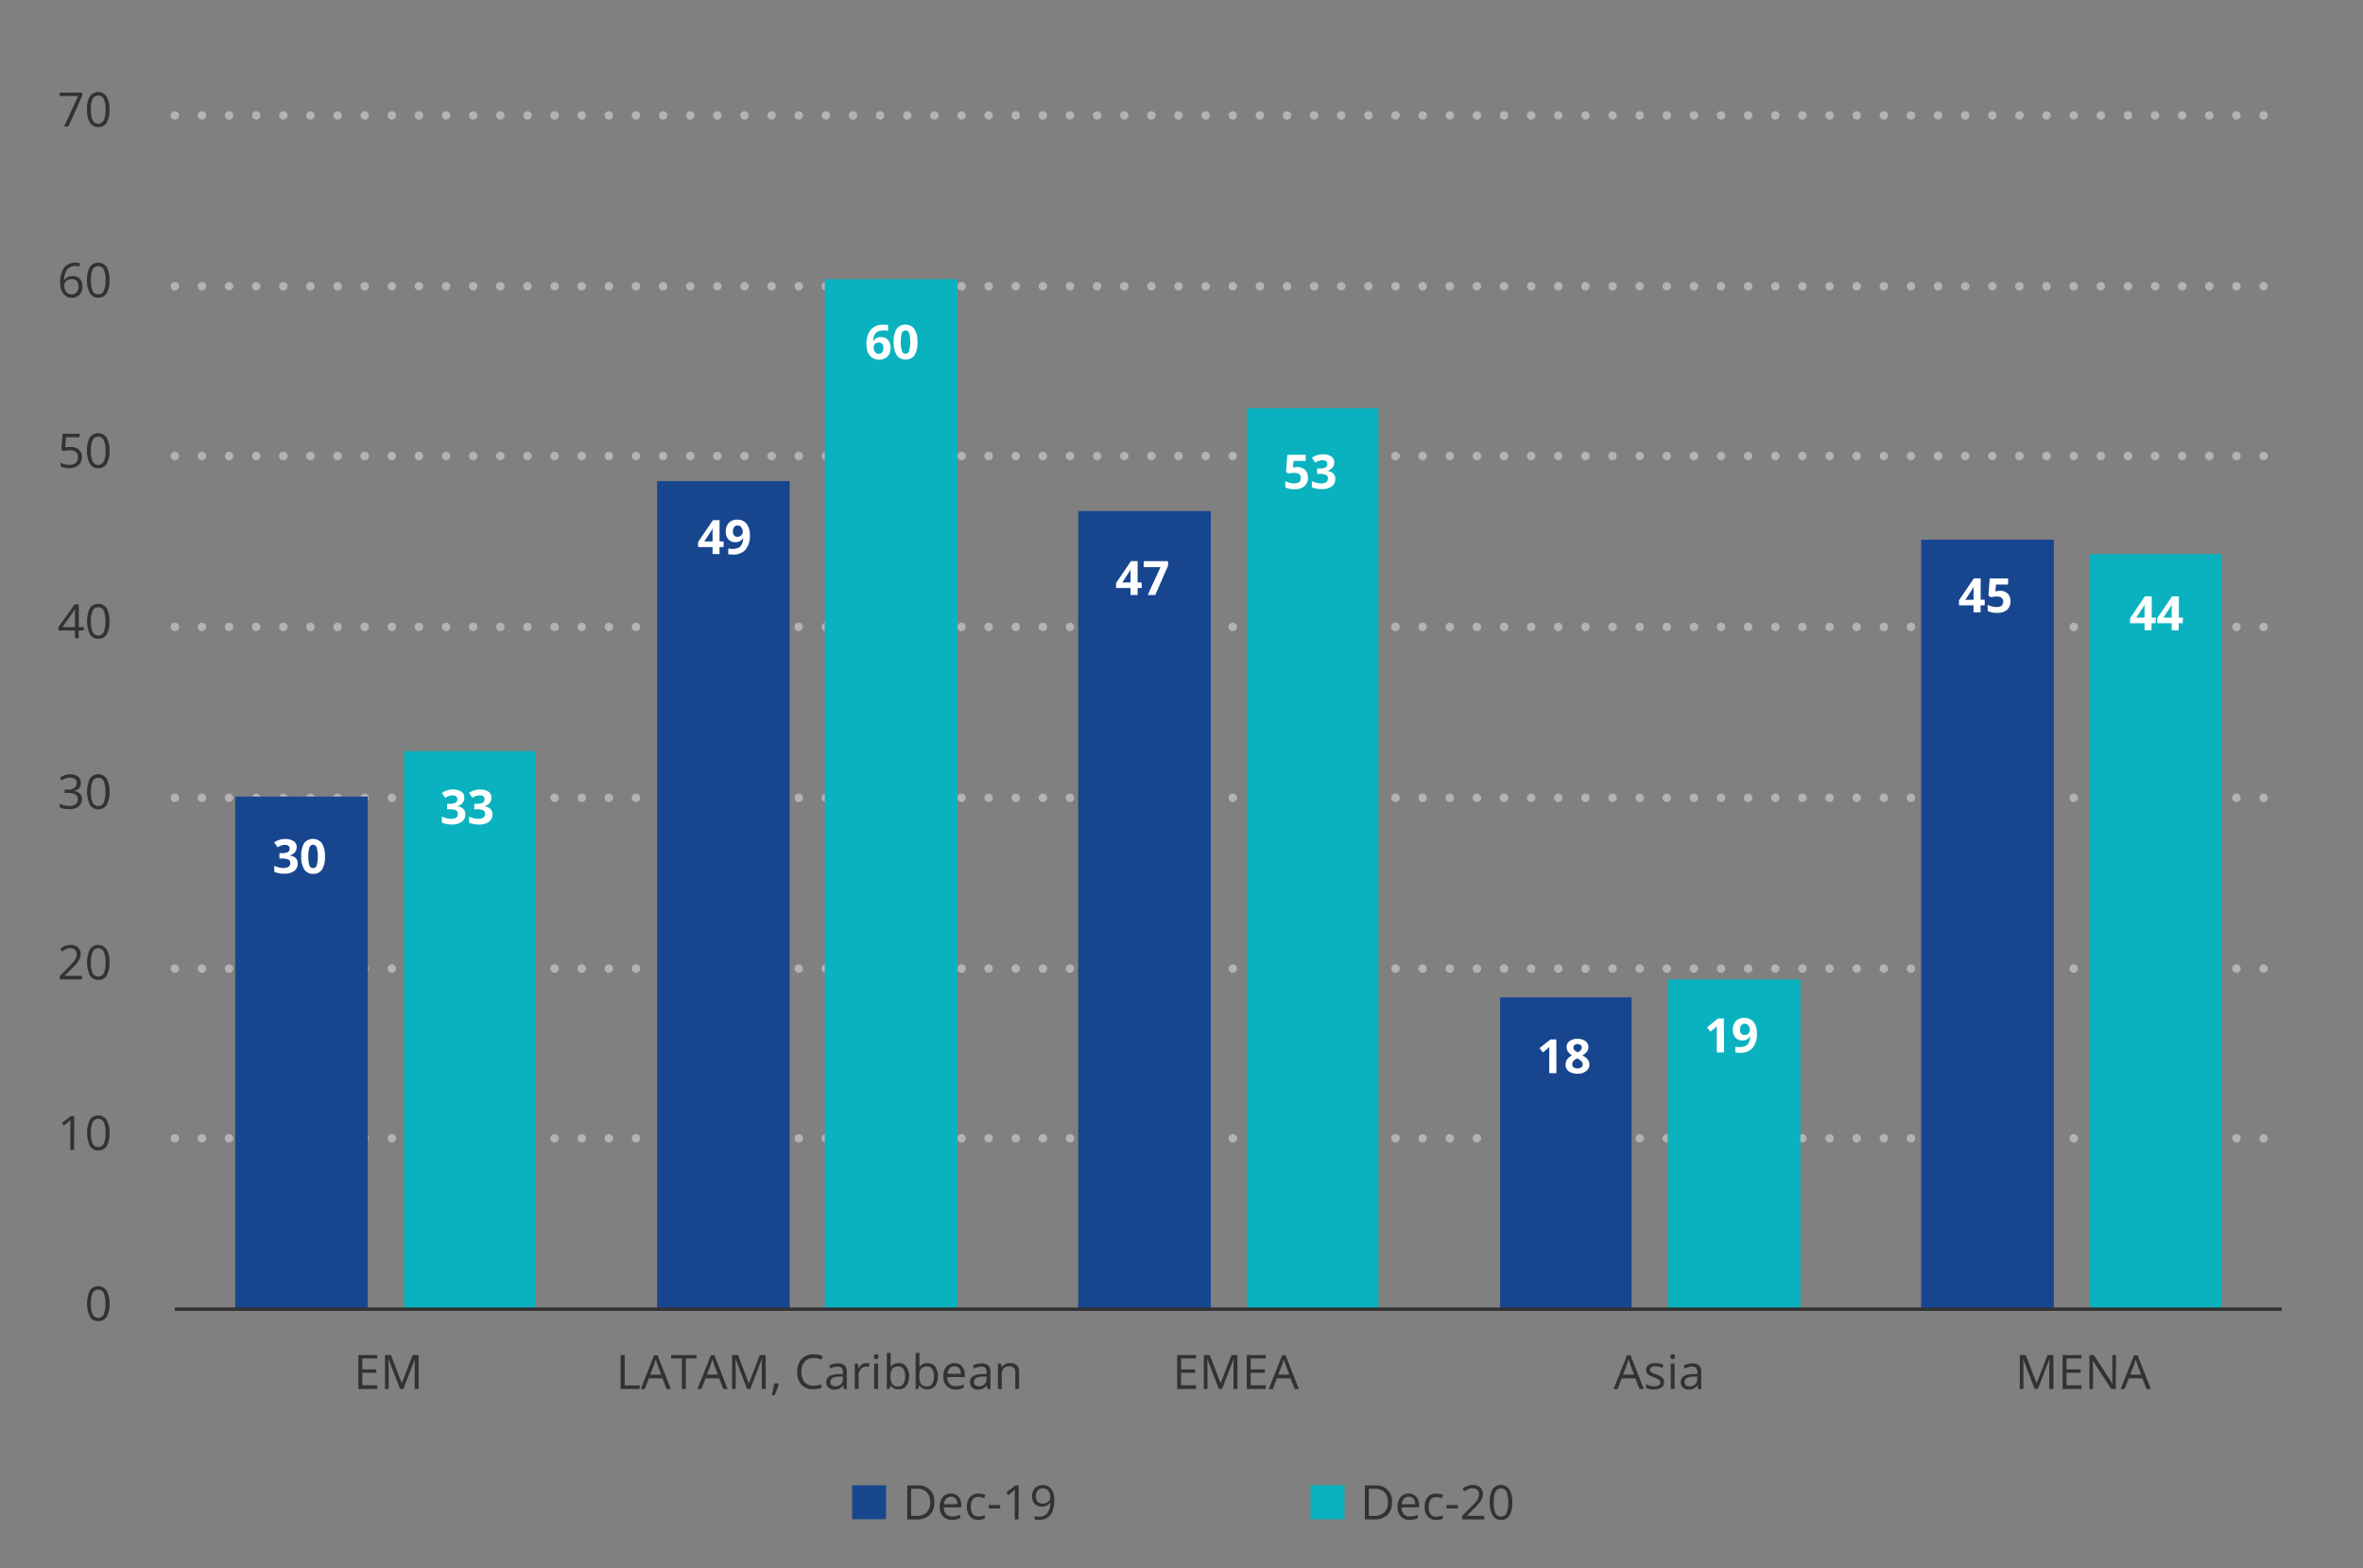 <svg id="Layer_1" data-name="Layer 1" xmlns="http://www.w3.org/2000/svg" viewBox="0 0 696 462"><rect x="0" y="0" width="696" height="462" fill="#808080" stroke="none"/><defs><style>.cls-1{fill:#19478d;}.cls-2{fill:#0ab2bf;}.cls-3,.cls-5{fill:none;}.cls-3{stroke:#b2b3b2;stroke-linecap:round;stroke-linejoin:round;stroke-width:2.5px;stroke-dasharray:0 7.99;}.cls-4{fill:#17468f;}.cls-5{stroke:#323232;stroke-miterlimit:10;}.cls-6{fill:#fff;}.cls-7{fill:#323232;}</style></defs><rect class="cls-1" x="251" y="437.5" width="10" height="10"/><rect class="cls-2" x="386" y="437.5" width="10" height="10"/><path class="cls-3" d="M51.49,335.3H672.1m-620.61-50H672.1M51.49,235H672.1M51.49,184.66H672.1M51.49,134.32H672.1m-620.61-50H672.1M51.49,34H672.1"/><polygon class="cls-4" points="69.29 234.64 108.34 234.64 108.34 385.63 69.29 385.63 69.29 234.64 69.29 234.64"/><polygon class="cls-4" points="193.55 141.72 232.6 141.72 232.6 385.63 193.55 385.63 193.55 141.72 193.55 141.72"/><polygon class="cls-4" points="317.58 150.52 356.63 150.52 356.63 385.63 317.58 385.63 317.58 150.52 317.58 150.52"/><polygon class="cls-4" points="441.84 293.77 480.57 293.77 480.57 385.63 441.84 385.63 441.84 293.77 441.84 293.77"/><polygon class="cls-4" points="565.87 158.96 604.92 158.96 604.92 385.63 565.87 385.63 565.87 158.96 565.87 158.96"/><polygon class="cls-2" points="118.99 221.26 157.72 221.26 157.72 385.63 118.99 385.63 118.99 221.26 118.99 221.26"/><polygon class="cls-2" points="242.93 82.23 281.98 82.23 281.98 385.63 242.93 385.63 242.93 82.23 242.93 82.23"/><polygon class="cls-2" points="367.28 120.25 406.01 120.25 406.01 385.63 367.28 385.63 367.28 120.25 367.28 120.25"/><polygon class="cls-2" points="491.22 288.49 530.27 288.49 530.27 385.63 491.22 385.63 491.22 288.49 491.22 288.49"/><polygon class="cls-2" points="615.57 163.19 654.3 163.19 654.3 385.63 615.57 385.63 615.57 163.19 615.57 163.19"/><line class="cls-5" x1="51.49" y1="385.63" x2="672.1" y2="385.63"/><path class="cls-6" d="M87.39,249.49a2.31,2.31,0,0,1-.57,1.59,3,3,0,0,1-1.59.91v0a3.15,3.15,0,0,1,1.83.73,2,2,0,0,1,.62,1.58,2.67,2.67,0,0,1-1,2.24,4.81,4.81,0,0,1-3,.81,7.27,7.27,0,0,1-2.89-.54v-1.8a6.93,6.93,0,0,0,1.28.48,5.57,5.57,0,0,0,1.38.18,2.75,2.75,0,0,0,1.55-.35,1.32,1.32,0,0,0,.5-1.14,1,1,0,0,0-.58-1,4.15,4.15,0,0,0-1.83-.3H82.3V251.3h.78a3.59,3.59,0,0,0,1.69-.3,1.09,1.09,0,0,0,.54-1c0-.76-.47-1.14-1.42-1.14a3.23,3.23,0,0,0-1,.17,4.71,4.71,0,0,0-1.13.56l-1-1.45a5.41,5.41,0,0,1,3.26-1,4.21,4.21,0,0,1,2.45.63A2,2,0,0,1,87.39,249.49Z"/><path class="cls-6" d="M95.71,252.25a7,7,0,0,1-.85,3.88,3,3,0,0,1-2.65,1.26,2.94,2.94,0,0,1-2.6-1.3,6.86,6.86,0,0,1-.88-3.84,7.05,7.05,0,0,1,.85-3.9,3.33,3.33,0,0,1,5.25.06A6.9,6.9,0,0,1,95.71,252.25Zm-4.88,0a7.88,7.88,0,0,0,.31,2.64,1.11,1.11,0,0,0,2.14,0,10.69,10.69,0,0,0,0-5.27,1.12,1.12,0,0,0-1.07-.8,1.1,1.1,0,0,0-1.06.8A7.65,7.65,0,0,0,90.83,252.25Z"/><path class="cls-6" d="M213.14,161.13h-1.2v2.07h-2.06v-2.07h-4.27v-1.47l4.38-6.45h1.95v6.28h1.2Zm-3.26-1.64V157.8q0-.44,0-1.23c0-.54,0-.85.05-.94h-.05a7.35,7.35,0,0,1-.61,1.09l-1.83,2.77Z"/><path class="cls-6" d="M220.87,157.48a6.69,6.69,0,0,1-1.25,4.41,4.67,4.67,0,0,1-3.76,1.45,7.53,7.53,0,0,1-1.35-.09v-1.7a4.7,4.7,0,0,0,1.2.14,4.22,4.22,0,0,0,1.75-.31,2.17,2.17,0,0,0,1-1,4.42,4.42,0,0,0,.42-1.84h-.08a2.32,2.32,0,0,1-.92.9,2.79,2.79,0,0,1-1.3.26,2.6,2.6,0,0,1-2.05-.84,3.29,3.29,0,0,1-.76-2.32,3.47,3.47,0,0,1,.92-2.54,3.3,3.3,0,0,1,2.48-.94,3.65,3.65,0,0,1,1.94.52,3.33,3.33,0,0,1,1.27,1.51A5.65,5.65,0,0,1,220.87,157.48Zm-3.62-2.69a1.23,1.23,0,0,0-1,.45,2,2,0,0,0-.37,1.3,1.83,1.83,0,0,0,.33,1.15,1.23,1.23,0,0,0,1,.42,1.56,1.56,0,0,0,1.1-.42,1.26,1.26,0,0,0,.46-1,2.16,2.16,0,0,0-.43-1.37A1.32,1.32,0,0,0,217.25,154.79Z"/><path class="cls-6" d="M336.28,173.2h-1.2v2.07H333V173.2h-4.26v-1.47l4.38-6.46h1.95v6.29h1.2ZM333,171.56v-1.7c0-.28,0-.69,0-1.23s0-.85.05-.94h-.05a7.45,7.45,0,0,1-.61,1.1l-1.83,2.77Z"/><path class="cls-6" d="M338.05,175.27l3.75-8.21h-4.92v-1.77h7.17v1.32l-3.78,8.66Z"/><path class="cls-6" d="M458.43,316.12h-2.11v-5.78l0-.95,0-1c-.35.35-.59.58-.73.69l-1.14.92-1-1.27,3.22-2.56h1.73Z"/><path class="cls-6" d="M464.65,306a3.76,3.76,0,0,1,2.31.65,2.06,2.06,0,0,1,.88,1.76,2.31,2.31,0,0,1-.42,1.36,3.62,3.62,0,0,1-1.37,1.07,4.9,4.9,0,0,1,1.61,1.26,2.43,2.43,0,0,1-.48,3.41,4,4,0,0,1-2.53.75,4.25,4.25,0,0,1-2.58-.7,2.34,2.34,0,0,1-.94-2,2.55,2.55,0,0,1,.46-1.51,3.63,3.63,0,0,1,1.46-1.17,3.74,3.74,0,0,1-1.23-1.16,2.55,2.55,0,0,1-.38-1.35,2.07,2.07,0,0,1,.89-1.73A3.78,3.78,0,0,1,464.65,306Zm-1.56,7.46a1.1,1.1,0,0,0,.41.92,1.8,1.8,0,0,0,1.12.32,1.76,1.76,0,0,0,1.17-.33,1.14,1.14,0,0,0,.39-.9,1.18,1.18,0,0,0-.38-.85,5.19,5.19,0,0,0-1.26-.86C463.57,312.21,463.09,312.78,463.09,313.46Zm1.54-5.92a1.28,1.28,0,0,0-.87.28.91.91,0,0,0-.33.74,1.14,1.14,0,0,0,.26.73,3,3,0,0,0,1,.67,2.61,2.61,0,0,0,.93-.64,1.16,1.16,0,0,0,.27-.76.91.91,0,0,0-.34-.75A1.38,1.38,0,0,0,464.63,307.54Z"/><path class="cls-6" d="M584.56,178.3h-1.2v2.07h-2.07V178.3H577v-1.47l4.38-6.46h2v6.29h1.2Zm-3.27-1.64V175c0-.28,0-.69,0-1.23s0-.85,0-.94h0a7.45,7.45,0,0,1-.61,1.1l-1.83,2.77Z"/><path class="cls-6" d="M589,174a3.18,3.18,0,0,1,2.3.82,2.88,2.88,0,0,1,.86,2.22,3.23,3.23,0,0,1-1,2.58,4.35,4.35,0,0,1-3,.9,5.81,5.81,0,0,1-2.7-.54v-1.82a6,6,0,0,0,2.62.65c1.29,0,1.94-.53,1.94-1.59s-.67-1.51-2-1.51a6.19,6.19,0,0,0-.8.07,5.52,5.52,0,0,0-.71.16l-.84-.45.38-5.1h5.42v1.79h-3.57l-.18,2,.24,0A4.27,4.27,0,0,1,589,174Z"/><path class="cls-6" d="M136.75,235a2.33,2.33,0,0,1-.57,1.59,3,3,0,0,1-1.59.91v0a3.15,3.15,0,0,1,1.83.73,2,2,0,0,1,.62,1.58,2.64,2.64,0,0,1-1,2.24,4.81,4.81,0,0,1-3,.81,7.22,7.22,0,0,1-2.88-.54v-1.8a7.29,7.29,0,0,0,1.27.48,5.58,5.58,0,0,0,1.39.18,2.74,2.74,0,0,0,1.54-.35,1.32,1.32,0,0,0,.5-1.15,1,1,0,0,0-.58-1,4.15,4.15,0,0,0-1.83-.3h-.76v-1.62h.78a3.66,3.66,0,0,0,1.7-.3,1.12,1.12,0,0,0,.53-1.05c0-.75-.47-1.13-1.42-1.13a3.21,3.21,0,0,0-1,.16,4.79,4.79,0,0,0-1.13.57l-1-1.45a5.41,5.41,0,0,1,3.26-1,4.21,4.21,0,0,1,2.45.63A2,2,0,0,1,136.75,235Z"/><path class="cls-6" d="M144.74,235a2.33,2.33,0,0,1-.57,1.59,3,3,0,0,1-1.59.91v0a3.15,3.15,0,0,1,1.83.73,2.06,2.06,0,0,1,.63,1.58,2.65,2.65,0,0,1-1,2.24,4.79,4.79,0,0,1-3,.81,7.25,7.25,0,0,1-2.88-.54v-1.8a7.1,7.1,0,0,0,1.28.48,5.45,5.45,0,0,0,1.38.18,2.74,2.74,0,0,0,1.54-.35,1.32,1.32,0,0,0,.5-1.15,1,1,0,0,0-.57-1,4.23,4.23,0,0,0-1.84-.3h-.75v-1.62h.77a3.66,3.66,0,0,0,1.7-.3,1.12,1.12,0,0,0,.53-1.05c0-.75-.47-1.13-1.42-1.13a3.21,3.21,0,0,0-1,.16,4.79,4.79,0,0,0-1.13.57l-1-1.45a5.41,5.41,0,0,1,3.26-1,4.19,4.19,0,0,1,2.45.63A2,2,0,0,1,144.74,235Z"/><path class="cls-6" d="M255.22,101.52a6.61,6.61,0,0,1,1.26-4.42,4.73,4.73,0,0,1,3.76-1.45,6.71,6.71,0,0,1,1.34.11v1.68a5.6,5.6,0,0,0-1.21-.13,4.11,4.11,0,0,0-1.77.33,2.16,2.16,0,0,0-1,1,4.39,4.39,0,0,0-.4,1.82h.08a2.34,2.34,0,0,1,2.17-1.16,2.68,2.68,0,0,1,2.1.84,3.34,3.34,0,0,1,.76,2.33,3.49,3.49,0,0,1-.9,2.53,3.34,3.34,0,0,1-2.51.93,3.61,3.61,0,0,1-1.93-.51,3.31,3.31,0,0,1-1.27-1.5A5.69,5.69,0,0,1,255.22,101.52Zm3.61,2.69a1.24,1.24,0,0,0,1-.45,2.07,2.07,0,0,0,.37-1.3,1.81,1.81,0,0,0-.34-1.15,1.25,1.25,0,0,0-1-.42,1.55,1.55,0,0,0-1.09.42,1.25,1.25,0,0,0-.46,1,2.22,2.22,0,0,0,.43,1.37A1.3,1.3,0,0,0,258.83,104.21Z"/><path class="cls-6" d="M270.22,100.77a7,7,0,0,1-.86,3.87,3,3,0,0,1-2.64,1.26,2.92,2.92,0,0,1-2.61-1.3,6.8,6.8,0,0,1-.88-3.83,7,7,0,0,1,.85-3.9,3.32,3.32,0,0,1,5.25.06A6.85,6.85,0,0,1,270.22,100.77Zm-4.89,0a7.55,7.55,0,0,0,.32,2.63,1.1,1.1,0,0,0,1.07.8,1.11,1.11,0,0,0,1.06-.81,10.65,10.65,0,0,0,0-5.26,1.12,1.12,0,0,0-1.06-.81,1.1,1.1,0,0,0-1.07.81A7.83,7.83,0,0,0,265.33,100.77Z"/><path class="cls-6" d="M382.07,137.58a3.21,3.21,0,0,1,2.3.81,2.9,2.9,0,0,1,.86,2.23,3.23,3.23,0,0,1-1,2.58,4.35,4.35,0,0,1-2.95.9,5.81,5.81,0,0,1-2.7-.54v-1.83a5.17,5.17,0,0,0,1.26.47,5.6,5.6,0,0,0,1.36.18c1.29,0,1.94-.53,1.94-1.58s-.67-1.51-2-1.51a4.81,4.81,0,0,0-.8.07c-.29,0-.52.1-.71.15l-.84-.45.38-5.09h5.42v1.79H381l-.18,2,.24-.05A4.92,4.92,0,0,1,382.07,137.58Z"/><path class="cls-6" d="M393,136.2a2.36,2.36,0,0,1-.57,1.6,3,3,0,0,1-1.59.9v0a3.15,3.15,0,0,1,1.83.74,2,2,0,0,1,.62,1.57,2.7,2.7,0,0,1-1,2.25,4.88,4.88,0,0,1-3,.8,7.27,7.27,0,0,1-2.89-.54v-1.8a6.28,6.28,0,0,0,1.28.48,5.57,5.57,0,0,0,1.38.18,2.67,2.67,0,0,0,1.55-.35,1.32,1.32,0,0,0,.5-1.14,1,1,0,0,0-.58-1,4.17,4.17,0,0,0-1.83-.29h-.76V138h.78a3.57,3.57,0,0,0,1.69-.31,1.09,1.09,0,0,0,.54-1c0-.76-.47-1.14-1.42-1.14a3.23,3.23,0,0,0-1,.17,4.79,4.79,0,0,0-1.13.57l-1-1.46a5.4,5.4,0,0,1,3.26-1,4.21,4.21,0,0,1,2.45.62A2,2,0,0,1,393,136.2Z"/><path class="cls-6" d="M507.78,310h-2.11v-5.78l0-.95,0-1c-.35.35-.59.58-.73.69l-1.15.92-1-1.27L506,300h1.74Z"/><path class="cls-6" d="M517.49,304.22a6.65,6.65,0,0,1-1.24,4.41,4.7,4.7,0,0,1-3.77,1.46,6.44,6.44,0,0,1-1.34-.1V308.3a5.19,5.19,0,0,0,1.2.14,4.17,4.17,0,0,0,1.74-.31,2.17,2.17,0,0,0,1-1,4.2,4.2,0,0,0,.41-1.83h-.08a2.3,2.3,0,0,1-.91.9,3,3,0,0,1-1.3.26,2.63,2.63,0,0,1-2.06-.84,3.36,3.36,0,0,1-.75-2.33,3.44,3.44,0,0,1,.91-2.53,3.3,3.3,0,0,1,2.49-.94,3.62,3.62,0,0,1,1.93.52,3.35,3.35,0,0,1,1.28,1.51A5.8,5.8,0,0,1,517.49,304.22Zm-3.61-2.68a1.26,1.26,0,0,0-1,.45,2,2,0,0,0-.37,1.3,1.79,1.79,0,0,0,.34,1.15,1.22,1.22,0,0,0,1,.42,1.59,1.59,0,0,0,1.1-.42,1.29,1.29,0,0,0,.45-1,2.21,2.21,0,0,0-.42-1.37A1.31,1.31,0,0,0,513.88,301.54Z"/><path class="cls-6" d="M634.92,183.57h-1.2v2.07h-2.06v-2.07h-4.27V182.1l4.38-6.45h2v6.28h1.2Zm-3.26-1.64v-1.69c0-.29,0-.7,0-1.24s0-.85,0-.93h0a7.35,7.35,0,0,1-.61,1.09l-1.83,2.77Z"/><path class="cls-6" d="M642.91,183.57h-1.2v2.07h-2.06v-2.07h-4.27V182.1l4.38-6.45h2v6.28h1.2Zm-3.26-1.64v-1.69c0-.29,0-.7,0-1.24a8.69,8.69,0,0,1,.06-.93h-.06a7.35,7.35,0,0,1-.61,1.09l-1.83,2.77Z"/><path class="cls-7" d="M32.24,384a7.39,7.39,0,0,1-.81,3.87,2.77,2.77,0,0,1-2.5,1.27,2.74,2.74,0,0,1-2.46-1.3,9.39,9.39,0,0,1,0-7.72,3,3,0,0,1,4.95.06A7.14,7.14,0,0,1,32.24,384Zm-5.46,0a7.33,7.33,0,0,0,.51,3.17,1.84,1.84,0,0,0,3.28,0,10,10,0,0,0,0-6.32,1.85,1.85,0,0,0-3.28,0A7.3,7.3,0,0,0,26.78,384Z"/><path class="cls-7" d="M21.82,338.72H20.71V331.6q0-.89.06-1.68l-.33.3c-.11.11-.66.55-1.62,1.33l-.6-.78,2.64-2h1Z"/><path class="cls-7" d="M32.24,333.71a7.34,7.34,0,0,1-.81,3.87,2.78,2.78,0,0,1-2.5,1.28,2.75,2.75,0,0,1-2.46-1.31,9.37,9.37,0,0,1,0-7.71,3,3,0,0,1,4.95.05A7.17,7.17,0,0,1,32.24,333.71Zm-5.46,0a7.35,7.35,0,0,0,.51,3.18,1.85,1.85,0,0,0,3.28,0,7.42,7.42,0,0,0,.51-3.17,7.32,7.32,0,0,0-.51-3.15,1.71,1.71,0,0,0-1.64-1,1.74,1.74,0,0,0-1.64,1A7.33,7.33,0,0,0,26.78,333.71Z"/><path class="cls-7" d="M24.18,288.49H17.61v-1l2.64-2.65a17.85,17.85,0,0,0,1.58-1.74,4.21,4.21,0,0,0,.58-1,3.07,3.07,0,0,0,.19-1.06,1.64,1.64,0,0,0-.49-1.26,1.81,1.81,0,0,0-1.34-.47,3.52,3.52,0,0,0-1.18.2,4.6,4.6,0,0,0-1.24.75l-.61-.78a4.66,4.66,0,0,1,3-1.14,3.18,3.18,0,0,1,2.21.72,2.48,2.48,0,0,1,.8,1.94,3.8,3.8,0,0,1-.53,1.88,12,12,0,0,1-2,2.35L19,287.39v.05h5.14Z"/><path class="cls-7" d="M32.24,283.48a7.34,7.34,0,0,1-.81,3.87,2.78,2.78,0,0,1-2.5,1.28,2.75,2.75,0,0,1-2.46-1.31,9.37,9.37,0,0,1,0-7.71,3,3,0,0,1,4.95.05A7.17,7.17,0,0,1,32.24,283.48Zm-5.46,0a7.35,7.35,0,0,0,.51,3.18,1.85,1.85,0,0,0,3.28,0,7.42,7.42,0,0,0,.51-3.17,7.32,7.32,0,0,0-.51-3.15,1.71,1.71,0,0,0-1.64-1,1.74,1.74,0,0,0-1.64,1A7.33,7.33,0,0,0,26.78,283.48Z"/><path class="cls-7" d="M23.81,230.6a2.29,2.29,0,0,1-.54,1.57,2.73,2.73,0,0,1-1.52.81V233a2.84,2.84,0,0,1,1.78.77,2.25,2.25,0,0,1,.59,1.61,2.6,2.6,0,0,1-1,2.2,4.52,4.52,0,0,1-2.81.77,8.21,8.21,0,0,1-1.46-.12,5.19,5.19,0,0,1-1.28-.42v-1.08a6.55,6.55,0,0,0,1.39.49,6.35,6.35,0,0,0,1.39.17c1.73,0,2.59-.68,2.59-2,0-1.21-1-1.81-2.86-1.81h-1v-1h1a3,3,0,0,0,1.85-.52,1.7,1.7,0,0,0,.68-1.43,1.43,1.43,0,0,0-.5-1.15,2.06,2.06,0,0,0-1.36-.41,4.18,4.18,0,0,0-1.24.17,5.62,5.62,0,0,0-1.33.66l-.57-.77a4.94,4.94,0,0,1,1.42-.76,5.25,5.25,0,0,1,1.69-.28,3.48,3.48,0,0,1,2.26.67A2.24,2.24,0,0,1,23.81,230.6Z"/><path class="cls-7" d="M32.24,233.23a7.34,7.34,0,0,1-.81,3.87,2.78,2.78,0,0,1-2.5,1.28,2.75,2.75,0,0,1-2.46-1.31,9.37,9.37,0,0,1,0-7.71,3,3,0,0,1,4.95,0A7.14,7.14,0,0,1,32.24,233.23Zm-5.46,0a7.38,7.38,0,0,0,.51,3.18,1.73,1.73,0,0,0,1.64,1,1.71,1.71,0,0,0,1.64-1,10,10,0,0,0,0-6.31,1.85,1.85,0,0,0-3.28,0A7.33,7.33,0,0,0,26.78,233.23Z"/><path class="cls-7" d="M24.66,185.72H23.17V188H22.08v-2.29H17.22v-1L22,178h1.2v6.72h1.49Zm-2.58-1v-3.32c0-.65,0-1.39.07-2.21h0a10.83,10.83,0,0,1-.62,1.09l-3.12,4.44Z"/><path class="cls-7" d="M32.24,183a7.34,7.34,0,0,1-.81,3.87,2.78,2.78,0,0,1-2.5,1.28,2.75,2.75,0,0,1-2.46-1.31,9.37,9.37,0,0,1,0-7.71,3,3,0,0,1,4.95.05A7.14,7.14,0,0,1,32.24,183Zm-5.46,0a7.38,7.38,0,0,0,.51,3.18,1.73,1.73,0,0,0,1.64,1,1.71,1.71,0,0,0,1.64-1,10,10,0,0,0,0-6.31,1.71,1.71,0,0,0-1.64-1,1.74,1.74,0,0,0-1.64,1A7.33,7.33,0,0,0,26.78,183Z"/><path class="cls-7" d="M20.74,131.66a3.67,3.67,0,0,1,2.48.78,2.67,2.67,0,0,1,.91,2.14,3.1,3.1,0,0,1-1,2.44,4,4,0,0,1-2.72.88,5,5,0,0,1-2.58-.54v-1.1a4,4,0,0,0,1.19.49,6.16,6.16,0,0,0,1.4.17,2.79,2.79,0,0,0,1.87-.57,2,2,0,0,0,.67-1.64c0-1.39-.86-2.09-2.57-2.09a10.39,10.39,0,0,0-1.73.2l-.59-.38.38-4.67h5v1h-4l-.26,3A8.43,8.43,0,0,1,20.74,131.66Z"/><path class="cls-7" d="M32.24,132.75a7.34,7.34,0,0,1-.81,3.87,2.78,2.78,0,0,1-2.5,1.28,2.75,2.75,0,0,1-2.46-1.31,7.15,7.15,0,0,1-.84-3.84,7.25,7.25,0,0,1,.82-3.88,3,3,0,0,1,4.95.06A7.14,7.14,0,0,1,32.24,132.75Zm-5.46,0a7.41,7.41,0,0,0,.51,3.18,1.84,1.84,0,0,0,3.28,0,7.34,7.34,0,0,0,.51-3.16,7.26,7.26,0,0,0-.51-3.15,1.84,1.84,0,0,0-3.28,0A7.33,7.33,0,0,0,26.78,132.75Z"/><path class="cls-7" d="M17.73,83.26a7.06,7.06,0,0,1,1.15-4.41,4,4,0,0,1,3.38-1.46,4.82,4.82,0,0,1,1.22.13v1a4,4,0,0,0-1.2-.17,3.08,3.08,0,0,0-2.46,1,5.22,5.22,0,0,0-.93,3.15H19a2.64,2.64,0,0,1,2.38-1.18,2.82,2.82,0,0,1,2.13.82,3.1,3.1,0,0,1,.77,2.21,3.4,3.4,0,0,1-.85,2.45,3,3,0,0,1-2.3.89,3,3,0,0,1-2.46-1.17A5.1,5.1,0,0,1,17.73,83.26Zm3.36,3.45a1.88,1.88,0,0,0,1.5-.62,2.56,2.56,0,0,0,.54-1.76,2.3,2.3,0,0,0-.5-1.56,1.87,1.87,0,0,0-1.49-.57,2.53,2.53,0,0,0-1.13.25,2,2,0,0,0-.81.7,1.57,1.57,0,0,0-.31.92,3.1,3.1,0,0,0,.28,1.32,2.37,2.37,0,0,0,.77,1A1.94,1.94,0,0,0,21.09,86.71Z"/><path class="cls-7" d="M32.24,82.52a7.34,7.34,0,0,1-.81,3.87,2.78,2.78,0,0,1-2.5,1.28,2.75,2.75,0,0,1-2.46-1.31,7.15,7.15,0,0,1-.84-3.84,7.19,7.19,0,0,1,.82-3.87,3,3,0,0,1,4.95,0A7.14,7.14,0,0,1,32.24,82.52Zm-5.46,0a7.38,7.38,0,0,0,.51,3.18,1.73,1.73,0,0,0,1.64,1,1.71,1.71,0,0,0,1.64-1,7.34,7.34,0,0,0,.51-3.16,7.29,7.29,0,0,0-.51-3.15,1.85,1.85,0,0,0-3.28,0A7.33,7.33,0,0,0,26.78,82.52Z"/><path class="cls-7" d="M18.88,37.28l4.14-9H17.57v-1h6.65v.91l-4.08,9.09Z"/><path class="cls-7" d="M32.24,32.27a7.39,7.39,0,0,1-.81,3.87,2.77,2.77,0,0,1-2.5,1.27,2.73,2.73,0,0,1-2.46-1.31,7.13,7.13,0,0,1-.84-3.83,7.23,7.23,0,0,1,.82-3.88,3,3,0,0,1,4.95.05A7.18,7.18,0,0,1,32.24,32.27Zm-5.46,0a7.33,7.33,0,0,0,.51,3.17,1.84,1.84,0,0,0,3.28,0,7.37,7.37,0,0,0,.51-3.16,7.34,7.34,0,0,0-.51-3.16,1.85,1.85,0,0,0-3.28,0A7.3,7.3,0,0,0,26.78,32.27Z"/><path class="cls-7" d="M111.12,409.14h-5.57v-10h5.57v1h-4.41v3.22h4.14v1h-4.14v3.68h4.41Z"/><path class="cls-7" d="M117.83,409.14l-3.4-8.86h-.05c.06.7.1,1.53.1,2.5v6.36H113.4v-10h1.75l3.17,8.25h.05l3.19-8.25h1.74v10h-1.16V402.7c0-.74,0-1.54.09-2.41h0l-3.42,8.85Z"/><path class="cls-7" d="M182.8,409.14v-10H184v8.95h4.41v1.05Z"/><path class="cls-7" d="M196.36,409.14,195.12,406h-4l-1.23,3.18h-1.17l3.95-10h1l3.93,10Zm-1.61-4.23-1.16-3.09c-.15-.39-.3-.88-.46-1.44-.1.43-.25.91-.43,1.44l-1.18,3.09Z"/><path class="cls-7" d="M202,409.14h-1.16v-9h-3.16v-1h7.49v1H202Z"/><path class="cls-7" d="M213.05,409.14,211.81,406h-4l-1.23,3.18h-1.18l4-10h1l3.93,10Zm-1.61-4.23-1.16-3.09c-.15-.39-.3-.88-.46-1.44-.1.43-.25.91-.43,1.44l-1.18,3.09Z"/><path class="cls-7" d="M220.05,409.14l-3.39-8.86h-.06c.07.7.1,1.53.1,2.5v6.36h-1.07v-10h1.75l3.16,8.25h.06l3.19-8.25h1.74v10h-1.17V402.7c0-.74,0-1.54.1-2.41h-.06L221,409.14Z"/><path class="cls-7" d="M229.29,407.51l.1.16c-.12.45-.29,1-.52,1.59s-.45,1.16-.69,1.68h-.86c.13-.47.26-1.06.41-1.75s.25-1.26.31-1.68Z"/><path class="cls-7" d="M239.61,400a3.29,3.29,0,0,0-2.6,1.1,4.44,4.44,0,0,0-.95,3,4.52,4.52,0,0,0,.92,3,3.25,3.25,0,0,0,2.62,1.07,9,9,0,0,0,2.39-.37v1a7.39,7.39,0,0,1-2.57.39,4.32,4.32,0,0,1-3.4-1.34,5.49,5.49,0,0,1-1.2-3.81,6.11,6.11,0,0,1,.57-2.71,4.19,4.19,0,0,1,1.67-1.79,5,5,0,0,1,2.57-.63,6.12,6.12,0,0,1,2.75.58l-.5,1A5.34,5.34,0,0,0,239.61,400Z"/><path class="cls-7" d="M248.56,409.14l-.22-1.07h-.06a3.11,3.11,0,0,1-1.12,1,3.49,3.49,0,0,1-1.39.25,2.5,2.5,0,0,1-1.74-.58,2.07,2.07,0,0,1-.64-1.63q0-2.28,3.63-2.38l1.27,0v-.47a1.9,1.9,0,0,0-.37-1.3,1.58,1.58,0,0,0-1.22-.42,5,5,0,0,0-2.12.57l-.35-.86a5.74,5.74,0,0,1,1.22-.48,5.43,5.43,0,0,1,1.32-.17,2.85,2.85,0,0,1,2,.6,2.47,2.47,0,0,1,.64,1.91v5.11Zm-2.56-.8a2.29,2.29,0,0,0,1.66-.58,2.13,2.13,0,0,0,.61-1.63v-.68l-1.14.05a4.09,4.09,0,0,0-1.95.42,1.27,1.27,0,0,0-.6,1.16,1.18,1.18,0,0,0,.38.94A1.54,1.54,0,0,0,246,408.34Z"/><path class="cls-7" d="M255.19,401.51a4.74,4.74,0,0,1,.89.08l-.16,1.05a4.34,4.34,0,0,0-.82-.1,2,2,0,0,0-1.55.74,2.7,2.7,0,0,0-.65,1.84v4h-1.13v-7.49h.94l.12,1.38h.06a3.32,3.32,0,0,1,1-1.12A2.27,2.27,0,0,1,255.19,401.51Z"/><path class="cls-7" d="M257.39,399.62a.74.74,0,0,1,.19-.57.65.65,0,0,1,.48-.19.68.68,0,0,1,.47.19.74.74,0,0,1,.2.57.77.77,0,0,1-.2.57.69.69,0,0,1-.95,0A.77.77,0,0,1,257.39,399.62Zm1.23,9.52h-1.14v-7.49h1.14Z"/><path class="cls-7" d="M264.67,401.52a2.8,2.8,0,0,1,2.29,1,5.37,5.37,0,0,1,0,5.72,2.78,2.78,0,0,1-2.28,1,3.24,3.24,0,0,1-1.34-.27,2.5,2.5,0,0,1-1-.84h-.08l-.24,1h-.81V398.5h1.13v2.59c0,.57,0,1.09-.05,1.55h.05A2.73,2.73,0,0,1,264.67,401.52Zm-.17,1a2,2,0,0,0-1.67.67,3.69,3.69,0,0,0-.52,2.25,3.77,3.77,0,0,0,.53,2.26,2,2,0,0,0,1.69.68,1.75,1.75,0,0,0,1.56-.77,3.94,3.94,0,0,0,.51-2.19,3.79,3.79,0,0,0-.51-2.18A1.81,1.81,0,0,0,264.5,402.47Z"/><path class="cls-7" d="M273.15,401.52a2.8,2.8,0,0,1,2.29,1,5.37,5.37,0,0,1,0,5.72,2.78,2.78,0,0,1-2.28,1,3.24,3.24,0,0,1-1.34-.27,2.57,2.57,0,0,1-1-.84h-.08l-.24,1h-.81V398.5h1.13v2.59c0,.57,0,1.09-.05,1.55h.05A2.73,2.73,0,0,1,273.15,401.52Zm-.17,1a2,2,0,0,0-1.67.67,3.69,3.69,0,0,0-.52,2.25,3.77,3.77,0,0,0,.53,2.26,2,2,0,0,0,1.69.68,1.75,1.75,0,0,0,1.56-.77,3.94,3.94,0,0,0,.51-2.19,3.79,3.79,0,0,0-.51-2.18A1.81,1.81,0,0,0,273,402.47Z"/><path class="cls-7" d="M281.46,409.28a3.42,3.42,0,0,1-2.62-1,3.91,3.91,0,0,1-1-2.81,4.36,4.36,0,0,1,.89-2.87,3,3,0,0,1,2.4-1.07,2.8,2.8,0,0,1,2.22.93,3.51,3.51,0,0,1,.82,2.44v.72h-5.16a3,3,0,0,0,.67,2,2.29,2.29,0,0,0,1.78.68,5.93,5.93,0,0,0,2.39-.5v1a5.93,5.93,0,0,1-1.13.37A6.06,6.06,0,0,1,281.46,409.28Zm-.31-6.82a1.87,1.87,0,0,0-1.44.59,2.71,2.71,0,0,0-.63,1.62H283a2.49,2.49,0,0,0-.48-1.64A1.68,1.68,0,0,0,281.15,402.46Z"/><path class="cls-7" d="M290.87,409.14l-.23-1.07h-.05a3.29,3.29,0,0,1-1.12,1,3.53,3.53,0,0,1-1.39.25,2.53,2.53,0,0,1-1.75-.58,2.1,2.1,0,0,1-.63-1.63q0-2.28,3.63-2.38l1.27,0v-.47a1.85,1.85,0,0,0-.38-1.3,1.56,1.56,0,0,0-1.21-.42,5,5,0,0,0-2.12.57l-.35-.86a5.65,5.65,0,0,1,1.21-.48,5.45,5.45,0,0,1,1.33-.17,2.83,2.83,0,0,1,2,.6,2.48,2.48,0,0,1,.65,1.91v5.11Zm-2.57-.8a2.29,2.29,0,0,0,1.67-.58,2.17,2.17,0,0,0,.6-1.63v-.68l-1.13.05a4.09,4.09,0,0,0-1.95.42,1.27,1.27,0,0,0-.6,1.16,1.18,1.18,0,0,0,.37.94A1.58,1.58,0,0,0,288.3,408.34Z"/><path class="cls-7" d="M299.05,409.14v-4.85a2,2,0,0,0-.42-1.37,1.69,1.69,0,0,0-1.3-.45,2.18,2.18,0,0,0-1.73.64,3.23,3.23,0,0,0-.54,2.1v3.93h-1.14v-7.49h.92l.19,1h.05a2.42,2.42,0,0,1,1-.86,3.23,3.23,0,0,1,1.4-.3,2.89,2.89,0,0,1,2,.65,2.77,2.77,0,0,1,.68,2.09v4.89Z"/><path class="cls-7" d="M352.29,409.14h-5.57v-10h5.57v1h-4.41v3.22H352v1h-4.14v3.68h4.41Z"/><path class="cls-7" d="M359,409.14l-3.39-8.86h-.06c.07.7.1,1.53.1,2.5v6.36h-1.07v-10h1.75l3.16,8.25h.06l3.19-8.25h1.73v10h-1.16V402.7c0-.74,0-1.54.1-2.41h-.06l-3.41,8.85Z"/><path class="cls-7" d="M372.79,409.14h-5.57v-10h5.57v1h-4.41v3.22h4.14v1h-4.14v3.68h4.41Z"/><path class="cls-7" d="M381.35,409.14,380.11,406h-4l-1.23,3.18H373.7l3.95-10h1l3.93,10Zm-1.6-4.23-1.17-3.09c-.15-.39-.3-.88-.46-1.44a13,13,0,0,1-.43,1.44l-1.18,3.09Z"/><path class="cls-7" d="M482.9,409.14,481.66,406h-4l-1.23,3.18h-1.18l4-10h1l3.93,10Zm-1.61-4.23-1.16-3.09c-.15-.39-.3-.88-.46-1.44-.1.43-.25.91-.43,1.44l-1.18,3.09Z"/><path class="cls-7" d="M490.14,407.09a1.89,1.89,0,0,1-.78,1.62,3.66,3.66,0,0,1-2.19.57,4.66,4.66,0,0,1-2.32-.48v-1.05a5.34,5.34,0,0,0,1.16.43,4.59,4.59,0,0,0,1.19.16,2.83,2.83,0,0,0,1.37-.28.94.94,0,0,0,.48-.87,1,1,0,0,0-.38-.75,6,6,0,0,0-1.48-.73,8.13,8.13,0,0,1-1.49-.68,2.3,2.3,0,0,1-.66-.66,1.76,1.76,0,0,1-.21-.88,1.68,1.68,0,0,1,.74-1.45,3.51,3.51,0,0,1,2.05-.53A5.94,5.94,0,0,1,490,402l-.4.92a5.39,5.39,0,0,0-2-.46,2.34,2.34,0,0,0-1.22.25.77.77,0,0,0-.41.7.85.85,0,0,0,.15.51,1.54,1.54,0,0,0,.5.41,12.29,12.29,0,0,0,1.31.55,4.78,4.78,0,0,1,1.8,1A1.73,1.73,0,0,1,490.14,407.09Z"/><path class="cls-7" d="M492,399.62a.74.74,0,0,1,.2-.57.61.61,0,0,1,.47-.19.71.71,0,0,1,.48.19.74.74,0,0,1,.19.57.77.77,0,0,1-.19.57.71.71,0,0,1-.48.19.65.65,0,0,1-.47-.19A.77.77,0,0,1,492,399.62Zm1.23,9.52h-1.13v-7.49h1.13Z"/><path class="cls-7" d="M500.22,409.14l-.23-1.07h-.05a3.29,3.29,0,0,1-1.12,1,3.53,3.53,0,0,1-1.39.25,2.53,2.53,0,0,1-1.75-.58,2.1,2.1,0,0,1-.63-1.63q0-2.28,3.63-2.38l1.27,0v-.47a1.85,1.85,0,0,0-.38-1.3,1.56,1.56,0,0,0-1.21-.42,5,5,0,0,0-2.12.57l-.35-.86a5.65,5.65,0,0,1,1.21-.48,5.45,5.45,0,0,1,1.33-.17,2.83,2.83,0,0,1,2,.6,2.48,2.48,0,0,1,.65,1.91v5.11Zm-2.57-.8a2.29,2.29,0,0,0,1.67-.58,2.17,2.17,0,0,0,.6-1.63v-.68l-1.13.05a4.09,4.09,0,0,0-2,.42,1.27,1.27,0,0,0-.6,1.16,1.18,1.18,0,0,0,.37.94A1.58,1.58,0,0,0,497.65,408.34Z"/><path class="cls-7" d="M599.29,409.14l-3.39-8.86h0c.06.7.09,1.53.09,2.5v6.36h-1.07v-10h1.75l3.16,8.25h.06l3.19-8.25h1.74v10H603.6V402.7c0-.74,0-1.54.1-2.41h-.05l-3.42,8.85Z"/><path class="cls-7" d="M613.08,409.14h-5.57v-10h5.57v1h-4.41v3.22h4.14v1h-4.14v3.68h4.41Z"/><path class="cls-7" d="M623.17,409.14h-1.33l-5.46-8.39h0c.07,1,.11,1.89.11,2.71v5.68h-1.08v-10h1.32l5.44,8.36h.06c0-.12,0-.52-.06-1.19s0-1.14,0-1.43v-5.74h1.09Z"/><path class="cls-7" d="M632.27,409.14,631,406h-4l-1.23,3.18h-1.18l4-10h1l3.93,10Zm-1.61-4.23-1.16-3.09c-.15-.39-.3-.88-.46-1.44-.1.43-.25.91-.43,1.44l-1.18,3.09Z"/><path class="cls-7" d="M275.19,442.47a5,5,0,0,1-1.34,3.78,5.33,5.33,0,0,1-3.87,1.31h-2.77v-10h3.07a4.49,4.49,0,0,1,4.91,4.91Zm-1.23,0a4,4,0,0,0-1-2.95,3.91,3.91,0,0,0-2.91-1h-1.69v8h1.41a4.32,4.32,0,0,0,3.13-1A4.07,4.07,0,0,0,274,442.51Z"/><path class="cls-7" d="M280.42,447.69a3.44,3.44,0,0,1-2.63-1,3.91,3.91,0,0,1-1-2.81,4.36,4.36,0,0,1,.89-2.87,3,3,0,0,1,2.4-1.07,2.83,2.83,0,0,1,2.23.93,3.51,3.51,0,0,1,.82,2.44V444H278a2.91,2.91,0,0,0,.67,2,2.28,2.28,0,0,0,1.78.68,6,6,0,0,0,2.39-.5v1a5.79,5.79,0,0,1-1.14.37A6.08,6.08,0,0,1,280.42,447.69Zm-.31-6.81a1.87,1.87,0,0,0-1.44.59,2.65,2.65,0,0,0-.63,1.62H282a2.49,2.49,0,0,0-.48-1.64A1.66,1.66,0,0,0,280.11,440.88Z"/><path class="cls-7" d="M288.21,447.69a3.2,3.2,0,0,1-2.52-1,4.12,4.12,0,0,1-.89-2.83,4.25,4.25,0,0,1,.91-2.91,3.26,3.26,0,0,1,2.58-1,5,5,0,0,1,1.08.12,3,3,0,0,1,.84.27l-.34,1A6.22,6.22,0,0,0,289,441a4,4,0,0,0-.78-.1c-1.52,0-2.28,1-2.28,2.92a3.5,3.5,0,0,0,.55,2.12,1.93,1.93,0,0,0,1.65.73,5,5,0,0,0,1.92-.4v1A4.21,4.21,0,0,1,288.21,447.69Z"/><path class="cls-7" d="M291.24,444.32v-1h3.35v1Z"/><path class="cls-7" d="M300,447.56h-1.11v-7.12c0-.6,0-1.16.06-1.69-.1.1-.2.2-.32.3s-.66.55-1.63,1.34l-.6-.78,2.64-2.05h1Z"/><path class="cls-7" d="M310.53,441.83c0,3.91-1.52,5.86-4.54,5.86a4.72,4.72,0,0,1-1.26-.13v-1a4,4,0,0,0,1.24.18,3,3,0,0,0,2.48-1,5.09,5.09,0,0,0,.91-3.11h-.08a2.32,2.32,0,0,1-1,.86,3.16,3.16,0,0,1-1.4.3,2.8,2.8,0,0,1-2.1-.79,3,3,0,0,1-.78-2.22,3.39,3.39,0,0,1,.87-2.46,3.34,3.34,0,0,1,4.07-.38,3.36,3.36,0,0,1,1.18,1.53A6.26,6.26,0,0,1,310.53,441.83Zm-3.37-3.44a1.88,1.88,0,0,0-1.51.63,2.65,2.65,0,0,0-.53,1.75,2.27,2.27,0,0,0,.49,1.55,1.91,1.91,0,0,0,1.5.56,2.57,2.57,0,0,0,1.14-.25,2.1,2.1,0,0,0,.83-.69,1.6,1.6,0,0,0,.3-.92,3.18,3.18,0,0,0-.28-1.32,2.28,2.28,0,0,0-.79-1A2,2,0,0,0,307.16,438.39Z"/><path class="cls-7" d="M410,442.47a5,5,0,0,1-1.35,3.78,5.31,5.31,0,0,1-3.86,1.31h-2.77v-10h3.06a4.5,4.5,0,0,1,4.92,4.91Zm-1.23,0a4,4,0,0,0-1-2.95,4,4,0,0,0-2.92-1h-1.69v8h1.42a4.31,4.31,0,0,0,3.12-1A4,4,0,0,0,408.8,442.51Z"/><path class="cls-7" d="M415.25,447.69a3.41,3.41,0,0,1-2.62-1,3.91,3.91,0,0,1-1-2.81,4.36,4.36,0,0,1,.89-2.87,2.94,2.94,0,0,1,2.4-1.07,2.8,2.8,0,0,1,2.22.93,3.51,3.51,0,0,1,.82,2.44V444h-5.16a3,3,0,0,0,.67,2,2.29,2.29,0,0,0,1.78.68,5.93,5.93,0,0,0,2.39-.5v1a5.93,5.93,0,0,1-1.13.37A6.12,6.12,0,0,1,415.25,447.69Zm-.31-6.81a1.87,1.87,0,0,0-1.44.59,2.71,2.71,0,0,0-.63,1.62h3.92a2.49,2.49,0,0,0-.48-1.64A1.68,1.68,0,0,0,414.94,440.88Z"/><path class="cls-7" d="M423.05,447.69a3.18,3.18,0,0,1-2.52-1,4.07,4.07,0,0,1-.9-2.83,4.3,4.3,0,0,1,.91-2.91,3.26,3.26,0,0,1,2.58-1,5,5,0,0,1,1.08.12,3.15,3.15,0,0,1,.85.27l-.35,1a5.66,5.66,0,0,0-.82-.25,4.15,4.15,0,0,0-.79-.1c-1.52,0-2.28,1-2.28,2.92a3.5,3.5,0,0,0,.56,2.12,1.93,1.93,0,0,0,1.65.73,5,5,0,0,0,1.92-.4v1A4.21,4.21,0,0,1,423.05,447.69Z"/><path class="cls-7" d="M426.07,444.32v-1h3.36v1Z"/><path class="cls-7" d="M437.2,447.56h-6.57v-1l2.63-2.64a21.34,21.34,0,0,0,1.59-1.74,4.34,4.34,0,0,0,.57-1,2.86,2.86,0,0,0,.2-1.06,1.69,1.69,0,0,0-.49-1.27,1.86,1.86,0,0,0-1.35-.47,3.37,3.37,0,0,0-1.18.21,4.57,4.57,0,0,0-1.24.74l-.6-.77a4.58,4.58,0,0,1,3-1.15,3.2,3.2,0,0,1,2.21.72,2.5,2.5,0,0,1,.8,1.94,3.72,3.72,0,0,1-.54,1.88,11.91,11.91,0,0,1-2,2.35l-2.19,2.14v.06h5.14Z"/><path class="cls-7" d="M445.42,442.55a7.38,7.38,0,0,1-.82,3.87,2.77,2.77,0,0,1-2.5,1.27,2.72,2.72,0,0,1-2.45-1.3,7.1,7.1,0,0,1-.85-3.84,7.32,7.32,0,0,1,.82-3.88,3,3,0,0,1,4.95.06A7.14,7.14,0,0,1,445.42,442.55Zm-5.47,0a7.15,7.15,0,0,0,.52,3.17,1.83,1.83,0,0,0,3.27,0,10,10,0,0,0,0-6.32,1.84,1.84,0,0,0-3.27,0A7.13,7.13,0,0,0,440,442.55Z"/></svg>